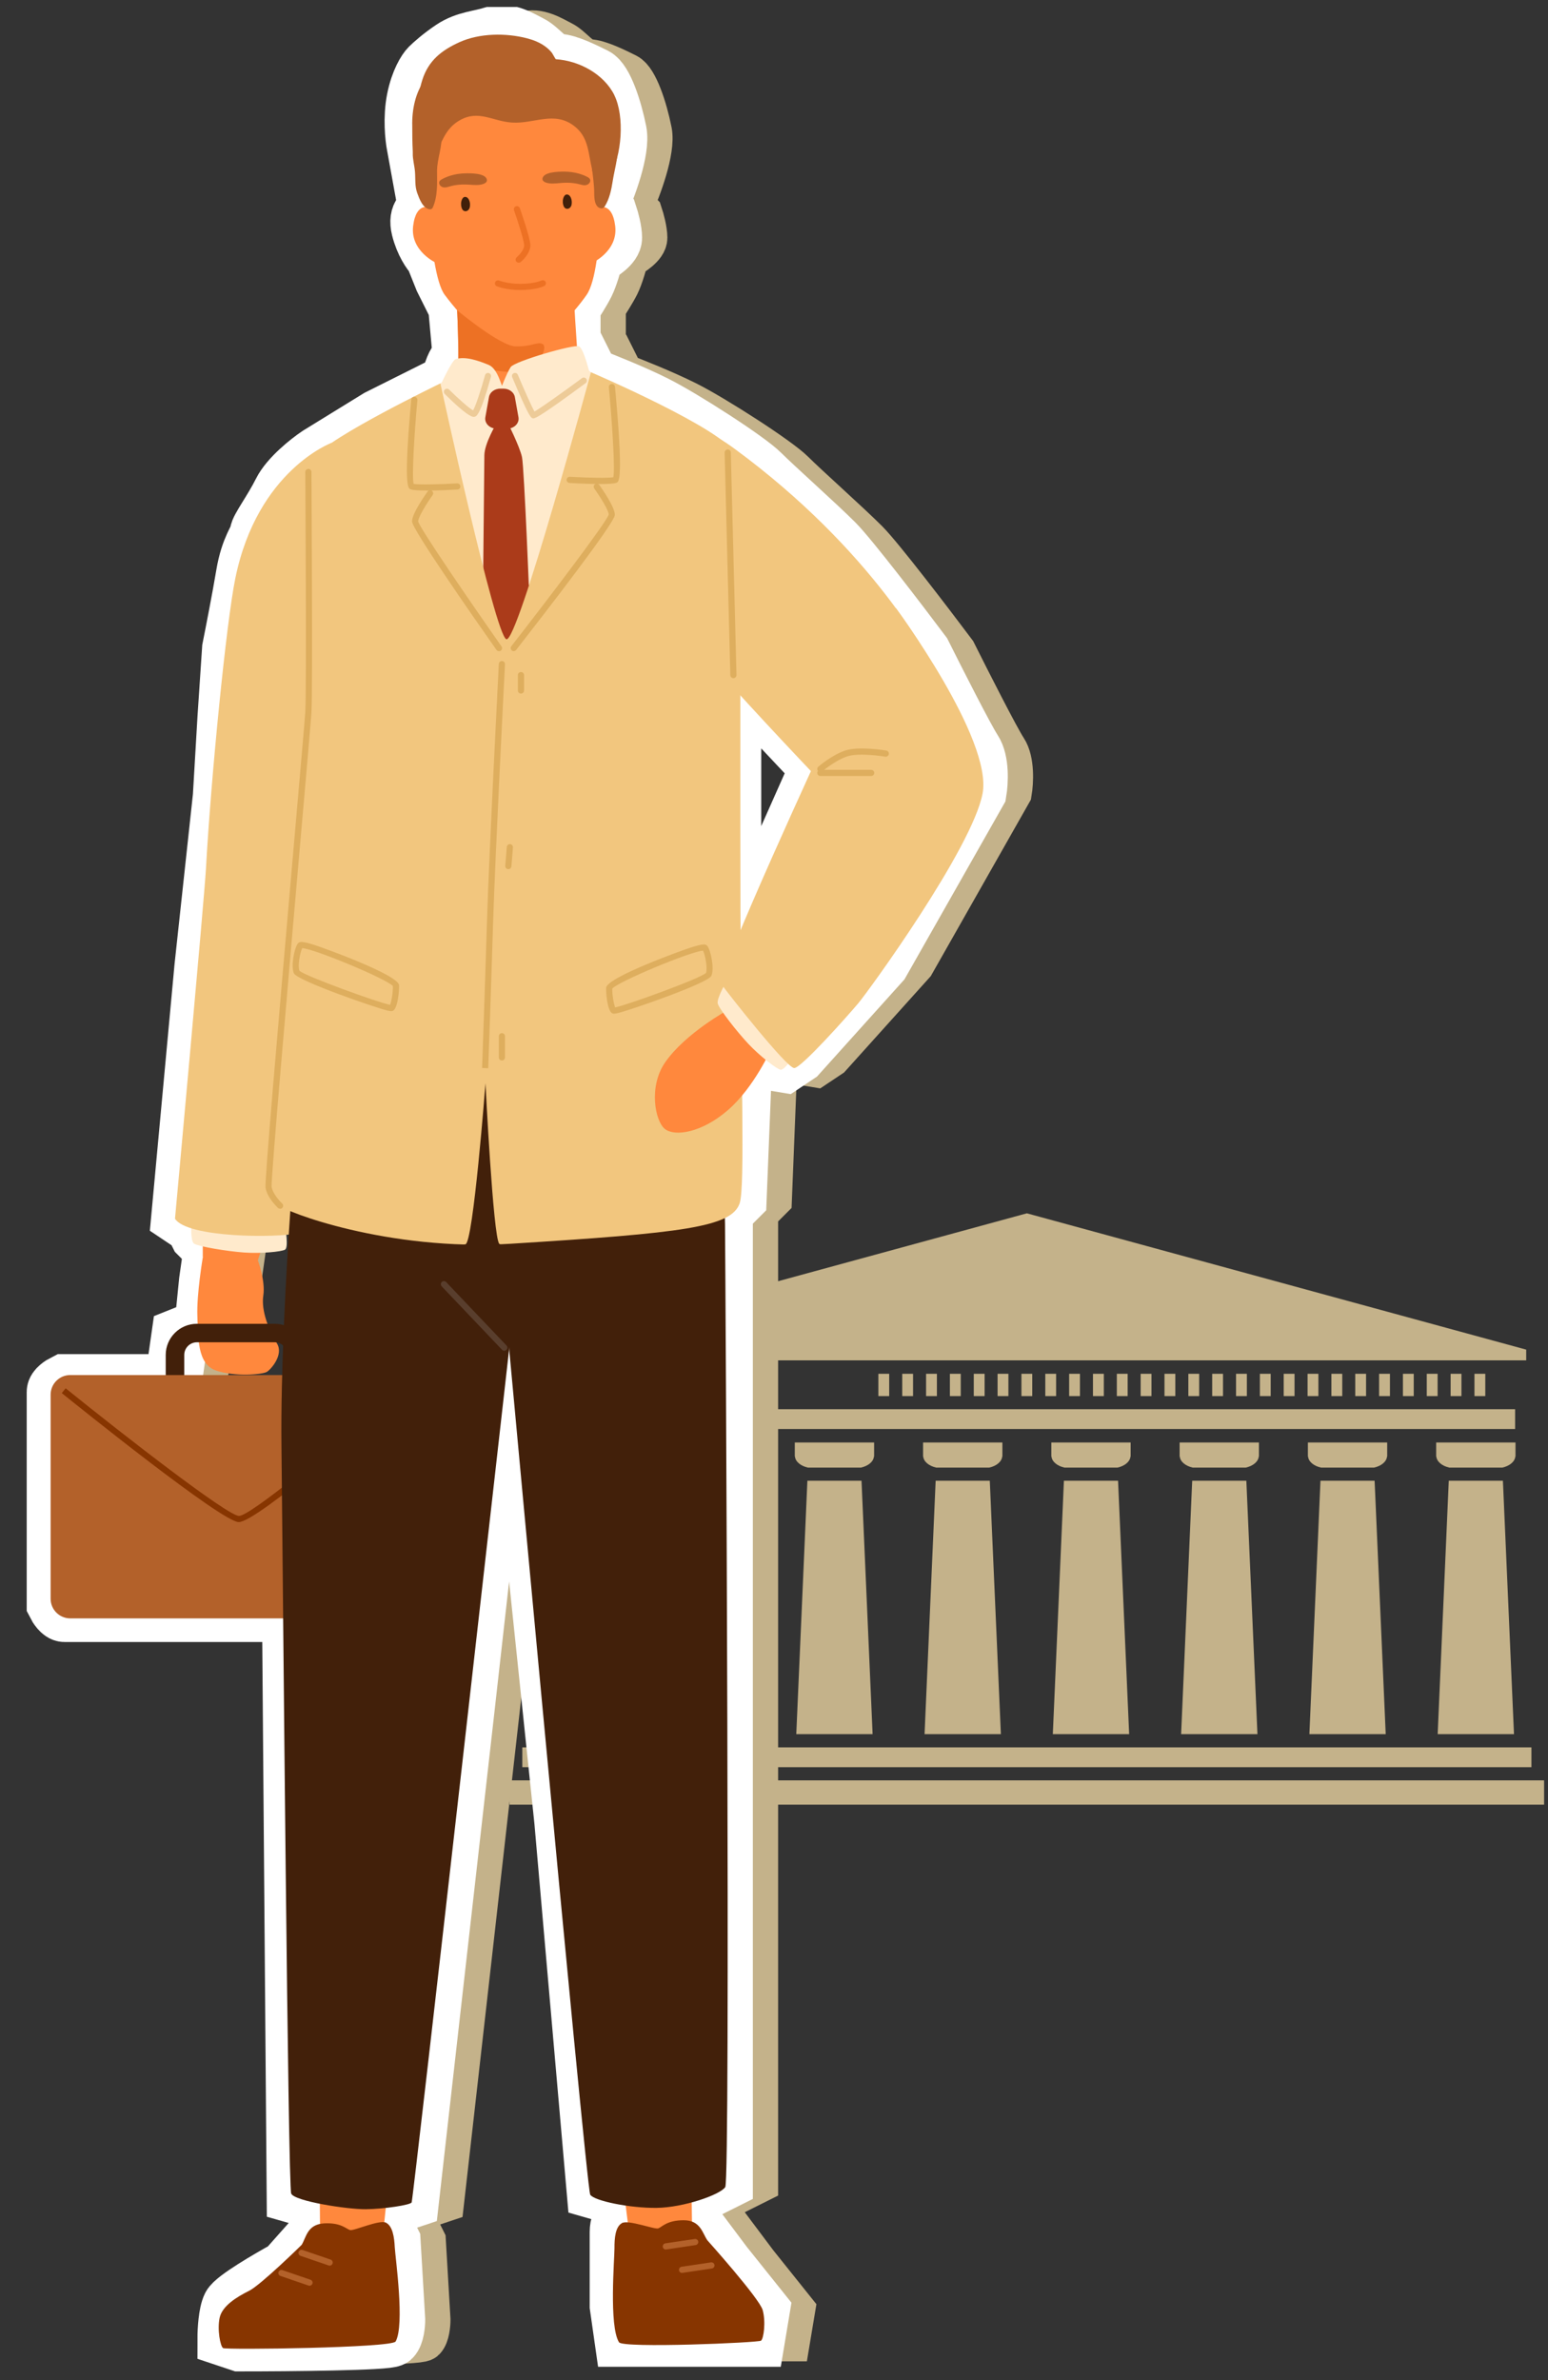 <?xml version="1.0" encoding="UTF-8"?> <svg xmlns="http://www.w3.org/2000/svg" width="190" height="292" viewBox="0 0 190 292" fill="none"><rect x="0" y="0" width="190" height="292" fill="#333333" stroke="none"/> <path d="M185.962 175.319H66.109V172.89H185.962V175.319Z" fill="#C4B28A"></path> <path d="M187.967 216.808H64.107V214.378H187.967V216.808Z" fill="#C4B28A"></path> <path d="M189.519 221.405H62.549V218.424H189.519V221.405Z" fill="#C4B28A"></path> <path d="M107.811 171.279H109.14V168.544H107.811V171.279Z" fill="#C4B28A"></path> <path d="M110.74 171.279H112.068V168.544H110.74V171.279Z" fill="#C4B28A"></path> <path d="M113.666 171.279H114.995V168.544H113.666V171.279Z" fill="#C4B28A"></path> <path d="M116.59 171.279H117.921V168.544H116.59V171.279Z" fill="#C4B28A"></path> <path d="M119.52 171.279H120.848V168.544H119.52V171.279Z" fill="#C4B28A"></path> <path d="M122.443 171.279H123.771V168.544H122.443V171.279Z" fill="#C4B28A"></path> <path d="M125.369 171.279H126.698V168.544H125.369V171.279Z" fill="#C4B28A"></path> <path d="M128.299 171.279H129.626V168.544H128.299V171.279Z" fill="#C4B28A"></path> <path d="M131.225 171.279H132.552V168.544H131.225V171.279Z" fill="#C4B28A"></path> <path d="M134.152 171.279H135.481V168.544H134.152V171.279Z" fill="#C4B28A"></path> <path d="M137.078 171.279H138.407V168.544H137.078V171.279Z" fill="#C4B28A"></path> <path d="M140.004 171.279H141.331V168.544H140.004V171.279Z" fill="#C4B28A"></path> <path d="M142.928 171.279H144.258V168.544H142.928V171.279Z" fill="#C4B28A"></path> <path d="M145.857 171.279H147.185V168.544H145.857V171.279Z" fill="#C4B28A"></path> <path d="M148.783 171.279H150.111V168.544H148.783V171.279Z" fill="#C4B28A"></path> <path d="M151.711 171.279H153.039V168.544H151.711V171.279Z" fill="#C4B28A"></path> <path d="M154.637 171.279H155.964V168.544H154.637V171.279Z" fill="#C4B28A"></path> <path d="M157.562 171.279H158.89V168.544H157.562V171.279Z" fill="#C4B28A"></path> <path d="M160.49 171.279H161.818V168.544H160.49V171.279Z" fill="#C4B28A"></path> <path d="M163.416 171.279H164.745V168.544H163.416V171.279Z" fill="#C4B28A"></path> <path d="M166.342 171.279H167.671V168.544H166.342V171.279Z" fill="#C4B28A"></path> <path d="M169.27 171.279H170.599V168.544H169.27V171.279Z" fill="#C4B28A"></path> <path d="M172.195 171.279H173.522V168.544H172.195V171.279Z" fill="#C4B28A"></path> <path d="M175.121 171.279H176.45V168.544H175.121V171.279Z" fill="#C4B28A"></path> <path d="M178.049 171.279H179.377V168.544H178.049V171.279Z" fill="#C4B28A"></path> <path d="M180.975 171.279H182.302V168.544H180.975V171.279Z" fill="#C4B28A"></path> <path d="M126.04 148.858V148.853L126.034 148.856L126.03 148.853V148.858L64.744 165.58V166.896H126.03H126.04H187.324V165.58L126.04 148.858Z" fill="#C4B28A"></path> <path d="M114.912 180.053V180.055H121.417V180.053C122.305 179.858 122.951 179.329 123.012 178.689H123.032V176.974H113.297V178.689H113.315C113.374 179.329 114.024 179.858 114.912 180.053Z" fill="#C4B28A"></path> <path d="M99.168 180.053V180.055H105.671V180.053C106.561 179.858 107.207 179.329 107.266 178.689H107.287V176.974H97.551V178.689H97.571C97.629 179.329 98.277 179.858 99.168 180.053Z" fill="#C4B28A"></path> <path d="M130.655 180.053V180.055H137.159V180.053C138.049 179.858 138.695 179.329 138.755 178.689H138.774V176.974H129.039V178.689H129.059C129.118 179.329 129.766 179.858 130.655 180.053Z" fill="#C4B28A"></path> <path d="M146.398 180.053V180.055H152.905V180.053C153.793 179.858 154.439 179.329 154.5 178.689H154.52V176.974H144.785V178.689H144.806C144.861 179.329 145.512 179.858 146.398 180.053Z" fill="#C4B28A"></path> <path d="M177.888 180.053V180.055H184.393V180.053C185.283 179.858 185.93 179.329 185.989 178.689H186.01V176.974H176.275V178.689H176.292C176.352 179.329 177 179.858 177.888 180.053Z" fill="#C4B28A"></path> <path d="M162.144 180.053V180.055H168.649V180.053C169.536 179.858 170.184 179.329 170.243 178.689H170.263V176.974H160.529V178.689H160.549C160.608 179.329 161.254 179.858 162.144 180.053Z" fill="#C4B28A"></path> <path d="M130.584 181.663L129.223 212.754H138.591L137.229 181.663H130.584Z" fill="#C4B28A"></path> <path d="M162.073 181.663L160.713 212.754H170.081L168.718 181.663H162.073Z" fill="#C4B28A"></path> <path d="M177.821 181.663L176.459 212.754H185.825L184.465 181.663H177.821Z" fill="#C4B28A"></path> <path d="M146.33 181.663L144.969 212.754H154.337L152.975 181.663H146.33Z" fill="#C4B28A"></path> <path d="M99.098 181.663L97.734 212.754H107.103L105.741 181.663H99.098Z" fill="#C4B28A"></path> <path d="M114.842 181.663L113.48 212.754H122.847L121.486 181.663H114.842Z" fill="#C4B28A"></path> <g clip-path="url(#clip0_187_7523)"> <path d="M54.726 12.181C55.179 9.916 56.047 8.594 56.425 8.217C56.803 7.839 57.898 6.857 59.257 5.951C60.956 4.818 62.655 4.818 64.354 4.252C66.053 3.686 67.752 4.818 68.885 5.385C70.018 5.951 71.151 7.65 72.283 7.65C73.416 7.65 75.682 8.783 76.814 9.349C77.947 9.916 79.08 13.314 79.646 16.146C80.099 18.411 78.325 23.131 77.381 25.208L78.513 26.34C78.702 26.907 79.08 28.266 79.08 29.172C79.08 30.079 77.57 31.06 76.814 31.438C76.626 32.193 76.135 33.93 75.682 34.836C75.228 35.742 74.36 37.102 73.983 37.668V42.199L74.549 42.765L76.248 46.163C77.758 46.73 81.459 48.203 84.177 49.562C87.575 51.261 95.505 56.358 97.204 58.057C98.903 59.756 104 64.287 106.266 66.553C108.078 68.365 114.195 76.37 117.027 80.146C118.726 83.544 122.351 90.68 123.257 92.04C124.163 93.399 124.012 96.004 123.823 97.137L111.929 118.093L101.735 129.42L100.036 130.553L96.637 129.987L94.938 132.818L94.372 146.978L92.673 148.677V152.641V183.792V230.234V267.615L88.142 269.88V272.146L89.275 273.279L92.673 277.81L97.204 283.473L96.637 286.871H80.213L79.646 282.907V273.845C79.646 272.033 80.779 272.335 81.345 272.712L80.779 269.88L76.814 268.748L72.85 223.438L68.885 185.491L66.053 164.535L60.956 209.845L54.159 269.88L50.761 271.013V272.712L51.894 274.978L52.46 284.606C52.46 285.172 52.347 286.418 51.894 286.871C51.441 287.325 39.245 287.438 33.204 287.438L31.505 286.871C31.505 285.928 31.618 283.813 32.071 282.907C32.524 282.001 36.791 279.509 38.867 278.376L43.398 273.279L43.965 270.447L40 269.314L39.434 197.951H11.682C11.229 197.951 10.738 197.196 10.549 196.818V174.164V170.765C10.549 170.312 11.304 169.821 11.682 169.633H24.708L25.274 167.933L25.841 163.969L28.673 162.836L29.239 157.172L29.805 153.208L28.106 151.509L27.54 150.376L25.841 149.243L28.673 118.659L30.938 97.703L31.505 88.075L32.071 79.579C32.449 77.692 33.317 73.236 33.77 70.517C34.336 67.119 35.469 65.987 35.469 65.42C35.469 64.854 37.168 62.588 38.301 60.323C39.207 58.51 41.699 56.547 42.832 55.792L50.195 51.261L58.124 47.296C58.313 47.296 58.804 46.956 59.257 45.597C59.71 44.238 60.201 43.898 60.389 43.898L59.823 37.668L58.124 34.27L56.991 31.438C56.614 31.06 55.745 29.852 55.292 28.04C54.839 26.227 55.859 25.774 56.425 25.774L55.859 24.075L54.726 17.845C54.537 16.901 54.273 14.447 54.726 12.181Z" stroke="#C4B28A" stroke-width="5.664"></path> <path d="M50.956 12.181C51.41 9.916 52.278 8.594 52.656 8.217C53.033 7.839 54.128 6.857 55.487 5.951C57.186 4.818 58.886 4.818 60.585 4.252C62.284 3.686 63.983 4.818 65.116 5.385C66.248 5.951 67.381 7.65 68.514 7.65C69.647 7.65 71.912 8.783 73.045 9.349C74.177 9.916 75.31 13.314 75.877 16.146C76.33 18.411 74.555 23.131 73.611 25.208L74.744 26.34C74.933 26.907 75.31 28.266 75.31 29.172C75.31 30.079 73.8 31.06 73.045 31.438C72.856 32.193 72.365 33.93 71.912 34.836C71.459 35.742 70.591 37.102 70.213 37.668V42.199L70.779 42.765L72.478 46.163C73.989 46.73 77.689 48.203 80.408 49.562C83.806 51.261 91.735 56.358 93.434 58.057C95.133 59.756 100.231 64.287 102.496 66.553C104.309 68.365 110.425 76.37 113.257 80.146C114.956 83.544 118.581 90.68 119.487 92.04C120.393 93.399 120.242 96.004 120.054 97.137L108.16 118.093L97.965 129.42L96.266 130.553L92.868 129.987L91.169 132.818L90.602 146.978L88.903 148.677V152.641V183.792V230.234V267.615L84.372 269.88V272.146L85.505 273.279L88.903 277.81L93.434 283.473L92.868 286.871H76.443L75.877 282.907V273.845C75.877 272.033 77.009 272.335 77.576 272.712L77.009 269.88L73.045 268.748L69.08 223.438L65.116 185.491L62.284 164.535L57.186 209.845L50.39 269.88L46.992 271.013V272.712L48.124 274.978L48.691 284.606C48.691 285.172 48.578 286.418 48.124 286.871C47.671 287.325 35.475 287.438 29.434 287.438L27.735 286.871C27.735 285.928 27.848 283.813 28.301 282.907C28.755 282.001 33.021 279.509 35.098 278.376L39.629 273.279L40.195 270.447L36.231 269.314L35.664 197.951H7.912C7.459 197.951 6.968 197.196 6.779 196.818V174.164V170.765C6.779 170.312 7.534 169.821 7.912 169.633H20.939L21.505 167.933L22.071 163.969L24.903 162.836L25.47 157.172L26.036 153.208L24.337 151.509L23.77 150.376L22.071 149.243L24.903 118.659L27.169 97.703L27.735 88.075L28.301 79.579C28.679 77.692 29.547 73.236 30 70.517C30.567 67.119 31.7 65.987 31.7 65.42C31.7 64.854 33.399 62.588 34.532 60.323C35.438 58.51 37.93 56.547 39.062 55.792L46.425 51.261L54.355 47.296C54.543 47.296 55.034 46.956 55.487 45.597C55.94 44.238 56.431 43.898 56.62 43.898L56.054 37.668L54.355 34.27L53.222 31.438C52.844 31.06 51.976 29.852 51.523 28.04C51.07 26.227 52.089 25.774 52.656 25.774L52.089 24.075L50.956 17.845C50.768 16.901 50.503 14.447 50.956 12.181Z" stroke="white" stroke-width="7"></path> <path d="M90.602 114.694V84.677L99.663 94.305L90.602 114.694Z" stroke="white" stroke-width="5.664"></path> <path d="M27.443 115.936C27.443 115.936 25.599 124.627 25.221 131.633C24.843 138.647 24.888 154.224 24.888 154.224L31.645 154.632C31.645 154.632 37.163 137.816 38.992 130.137C40.821 122.466 41.017 119.654 41.017 119.654L27.435 115.936H27.443Z" fill="#FF883D"></path> <path d="M24.896 154.232C24.896 154.232 24.125 158.781 24.224 161.434C24.322 164.087 24.201 167.329 26.476 168.131C28.751 168.932 32.235 168.645 32.764 168.304C33.301 167.964 34.82 166.196 34.004 164.843C32.961 163.12 32.038 160.777 32.318 158.948C32.59 157.111 31.66 154.647 31.66 154.647L29.582 150.407L24.896 154.247V154.232Z" fill="#FF883D"></path> <path d="M37.534 174.404H20.34V166.234C20.34 164.125 22.055 162.41 24.164 162.41H33.702C35.811 162.41 37.527 164.125 37.527 166.234V174.404H37.534ZM22.607 172.137H35.267V166.234C35.267 165.372 34.564 164.677 33.71 164.677H24.172C23.31 164.677 22.615 165.38 22.615 166.234V172.137H22.607Z" fill="#42200A"></path> <path d="M49.24 168.698H8.624C7.292 168.698 6.213 169.777 6.213 171.109V196.141C6.213 197.472 7.292 198.552 8.624 198.552H49.24C50.572 198.552 51.651 197.472 51.651 196.141V171.109C51.651 169.777 50.572 168.698 49.24 168.698Z" fill="#B3612A"></path> <path d="M29.304 186.739C29.304 186.739 29.281 186.739 29.273 186.739C27.089 186.61 9.57 172.515 7.582 170.912L8.058 170.323C15.503 176.331 27.86 185.9 29.319 185.983H29.334C30.687 185.983 40.52 177.941 49.136 170.33L49.635 170.897C46.626 173.55 31.586 186.739 29.304 186.739Z" fill="#873500"></path> <path d="M23.55 148.813C23.55 148.813 23.24 152.214 23.815 152.577C24.389 152.939 27.873 153.514 29.944 153.665C32.015 153.816 34.562 153.574 34.993 153.31C35.416 153.045 35.046 150.755 35.046 150.755L23.558 148.805L23.55 148.813Z" fill="#FFEACC"></path> <path d="M76.418 52.2L62.859 60.725L50.312 52.389C50.312 52.389 55.626 47.99 56.087 46.161C56.185 45.783 56.23 45.118 56.253 44.317C56.291 42.813 56.223 40.803 56.155 39.17C56.072 37.53 55.989 36.268 55.989 36.268L70.371 35.406C70.371 35.406 70.772 42.647 71.044 45.39C71.324 48.141 76.418 52.2 76.418 52.2Z" fill="#FF883D"></path> <path d="M52.235 18C52.235 18 52.47 33.312 54.571 36.154C56.679 38.996 60.844 43.41 63.414 43.5C65.802 43.583 70.39 38.527 72.014 36.154C74.214 32.949 73.828 18.121 73.828 18.121C73.828 18.121 74.252 9.248 62.711 9.429C51.162 9.61 52.235 18 52.235 18Z" fill="#FF883D"></path> <path d="M63.592 45.563C61.363 45.911 57.455 44.709 56.254 44.316C56.291 42.812 56.125 38.081 56.125 38.081C56.125 38.081 61.378 42.457 63.275 42.495C65.383 42.54 65.981 41.852 66.615 42.223C67.258 42.586 66.253 45.155 63.585 45.563H63.592Z" fill="#ED7124"></path> <path d="M70.13 24.439C70.062 24.182 69.927 23.971 69.745 23.895C69.276 23.714 69.103 24.311 69.08 24.62C69.057 24.9 69.133 25.414 69.397 25.558C69.737 25.747 70.07 25.475 70.146 25.15C70.198 24.923 70.191 24.658 70.13 24.439Z" fill="#42200A"></path> <path d="M57.642 24.734C57.574 24.477 57.438 24.265 57.257 24.19C56.788 24.009 56.614 24.606 56.592 24.915C56.569 25.195 56.645 25.709 56.909 25.853C57.249 26.042 57.582 25.77 57.657 25.445C57.71 25.218 57.703 24.953 57.642 24.734Z" fill="#42200A"></path> <path d="M63.661 32.232C63.556 32.232 63.45 32.187 63.374 32.096C63.238 31.937 63.261 31.695 63.42 31.567C63.677 31.348 64.349 30.652 64.334 30.085C64.311 29.488 63.578 27.191 63.087 25.792C63.019 25.596 63.125 25.377 63.321 25.309C63.518 25.241 63.737 25.346 63.805 25.543C63.934 25.913 65.067 29.156 65.097 30.063C65.128 31.091 64.039 32.043 63.918 32.141C63.85 32.202 63.76 32.232 63.677 32.232H63.661Z" fill="#ED7124"></path> <path d="M73.401 25.482C73.401 25.482 75.139 24.658 75.51 27.742C75.873 30.826 72.668 32.262 72.668 32.262V27.561C72.668 27.379 73.401 25.482 73.401 25.482Z" fill="#FF883D"></path> <path d="M52.815 25.482C52.815 25.482 51.077 24.658 50.706 27.742C50.344 30.826 53.548 32.262 53.548 32.262V27.561C53.548 27.379 52.815 25.482 52.815 25.482Z" fill="#FF883D"></path> <path d="M59.632 21.787C59.17 21.197 57.41 21.235 56.684 21.288C55.286 21.386 54.281 21.945 54.084 22.089C53.744 22.338 53.91 22.754 54.235 22.92C54.621 23.117 55.082 22.89 55.467 22.799C56.397 22.588 57.115 22.618 58.067 22.686C59.359 22.777 60.085 22.361 59.632 21.787Z" fill="#B3612A"></path> <path d="M66.708 21.635C67.154 21.038 68.923 21.031 69.641 21.069C71.039 21.137 72.059 21.666 72.256 21.809C72.596 22.051 72.445 22.467 72.12 22.641C71.734 22.845 71.273 22.625 70.888 22.55C69.951 22.361 69.233 22.406 68.288 22.497C66.995 22.618 66.27 22.217 66.708 21.628V21.635Z" fill="#B3612A"></path> <path d="M54.178 16.383C54.148 16.141 54.027 15.929 53.778 15.861C53.15 15.695 51.873 15.846 51.351 16.269C50.686 16.798 50.686 18.023 50.664 18.786C50.641 19.572 50.883 20.32 50.936 21.099C51.004 21.991 50.898 22.837 51.215 23.699C51.472 24.394 51.903 25.596 52.772 25.679C52.893 25.686 53.052 25.603 53.105 25.49C53.74 24.099 53.649 22.489 53.641 21C53.641 19.451 54.352 17.939 54.163 16.383H54.178Z" fill="#B3612A"></path> <path d="M72.986 16.284C72.88 16.375 72.827 16.526 72.819 16.677C72.789 16.7 72.759 16.707 72.736 16.738C72.63 16.896 72.585 17.017 72.555 17.206C72.457 17.75 72.593 18.287 72.608 18.831C72.623 19.413 72.608 19.988 72.661 20.577C72.759 21.613 72.933 22.648 72.933 23.691C72.933 24.311 72.971 25.482 73.809 25.565C73.976 25.581 74.142 25.46 74.225 25.323C74.8 24.417 75.041 23.268 75.2 22.232C75.397 20.932 75.858 19.451 75.805 18.136C75.752 16.821 74.255 15.226 72.978 16.292L72.986 16.284Z" fill="#B3612A"></path> <path d="M63.843 35.58H63.805C62.15 35.58 61.032 35.141 60.986 35.126C60.79 35.051 60.699 34.832 60.775 34.635C60.85 34.438 61.069 34.348 61.266 34.423C61.273 34.423 62.309 34.824 63.813 34.824H63.851C65.612 34.824 66.451 34.416 66.458 34.416C66.647 34.325 66.874 34.401 66.965 34.582C67.055 34.771 66.987 34.99 66.798 35.089C66.76 35.111 65.816 35.58 63.851 35.58H63.843Z" fill="#ED7124"></path> <path d="M40.691 54.331C40.691 54.331 31.621 57.686 28.893 70.898C27.767 76.362 25.885 95.521 25.28 106.556C25.084 110.161 21.479 149.515 21.479 149.515C22.93 151.866 33.964 151.896 36.557 151.299C39.149 150.702 47.584 98.31 47.584 98.31L40.691 54.331Z" fill="#F2C67E"></path> <path d="M75.686 261.691L77.167 273.564L82.17 277.585L84.952 274.199L84.8 262.469L75.686 261.691Z" fill="#FF883D"></path> <path d="M76.319 272.748C77.105 272.287 80.333 273.549 80.794 273.391C81.262 273.224 81.837 272.393 83.915 272.393C85.993 272.393 86.213 273.988 86.825 274.857C86.825 274.857 93.211 281.977 93.612 283.42C94.013 284.864 93.733 286.912 93.408 287.169C93.091 287.418 76.463 288.121 75.979 287.365C74.725 285.378 75.427 277.049 75.42 275.824C75.412 274.592 75.526 273.217 76.319 272.756V272.748Z" fill="#873500"></path> <path d="M48.297 261.782L47.057 273.678L42.137 277.805L39.288 274.479L39.197 262.749L48.297 261.782Z" fill="#FF883D"></path> <path d="M47.389 272.695C46.572 272.28 43.428 273.731 42.96 273.595C42.484 273.459 41.864 272.665 39.785 272.778C37.707 272.892 37.586 274.502 37.027 275.409C37.027 275.409 32.023 280.329 30.565 281.054C29.106 281.78 27.277 282.883 26.96 284.35C26.642 285.816 27.043 287.841 27.375 288.076C27.708 288.31 48.129 288.053 48.56 287.267C49.702 285.211 48.515 276.935 48.454 275.711C48.394 274.486 48.197 273.118 47.381 272.695H47.389Z" fill="#873500"></path> <path d="M87.241 127.718C87.241 127.718 88.919 143.386 88.987 150.188C89.055 156.99 89.668 267.374 89.017 268.327C88.368 269.279 83.886 270.836 80.583 270.874C77.28 270.911 72.919 270.012 72.443 269.256C71.959 268.508 60.879 147.989 60.879 147.989L44.826 130.855C44.826 130.855 56.42 119.231 56.987 119.48C57.554 119.73 71.702 117.439 73.418 118.868C75.134 120.296 87.241 127.726 87.241 127.726V127.718Z" fill="#42200A"></path> <path d="M37.019 131.21C37.019 131.21 34.351 159.076 34.547 177.404C34.744 195.732 35.349 268.183 35.742 269.12C36.127 270.057 42.627 271.063 44.894 271.04C47.162 271.017 50.344 270.526 50.525 270.209C50.714 269.891 62.656 164.065 62.656 164.065C62.656 164.065 62.897 139.532 61.643 137.952C60.388 136.372 50.638 124.325 49.52 123.985C48.409 123.652 37.019 131.203 37.019 131.203V131.21Z" fill="#42200A"></path> <path d="M72.421 46.002C72.421 46.002 71.673 42.76 71.061 42.487C70.448 42.215 63.147 44.317 62.679 45.035C62.21 45.745 61.432 47.786 61.432 47.786L66.737 49.524L72.421 46.002Z" fill="#FFEACC"></path> <path d="M61.701 47.468C61.557 47.468 61.119 45.254 60 44.777C58.738 44.248 57.106 43.681 55.927 44.059C55.45 44.211 54.037 47.324 54.037 47.324C54.037 47.324 60.167 49.675 60.31 49.72C60.454 49.766 63.651 48.503 63.651 48.503L61.701 47.46V47.468Z" fill="#FFEACC"></path> <path d="M72.028 45.247L77.992 50.394L59.044 81.472L48.742 50.923L54.373 46.811L62.006 48.958L72.028 45.247Z" fill="#FFEACC"></path> <path d="M60.917 51.98C60.917 51.98 59.466 54.391 59.451 55.85C59.436 57.316 59.262 74.586 59.262 74.586L62.141 79.091L65.021 74.586C65.021 74.586 64.348 57.407 64.069 56.084C63.789 54.761 62.187 51.595 62.187 51.595L60.909 51.973L60.917 51.98Z" fill="#AB3B1A"></path> <path d="M34.373 147.913C34.789 148.586 47.577 153.536 62.678 152.591C83.787 151.276 89.796 150.558 90.786 147.626C91.466 145.608 90.937 131.195 90.884 111.408C90.816 87.427 91.073 57.391 90.264 55.691C88.813 52.637 72.533 45.669 72.533 45.669C72.533 45.669 63.547 78.916 62.149 78.425C60.758 77.941 54.054 47.037 54.054 47.037C54.054 47.037 40.329 53.658 38.666 56.046C36.368 59.303 34.948 77.314 34.547 93.556C33.935 118.384 33.428 146.356 34.381 147.913H34.373Z" fill="#F2C67E"></path> <path d="M82.055 54.338C78.775 56.5 74.263 64.995 80.846 73.656C87.429 82.325 106.452 101.81 106.452 101.81C106.452 101.81 114.887 95.385 115.393 95.129C115.9 94.871 117.011 87.057 115.643 83.943C114.275 80.829 107.08 67.489 90.15 55.049C87.232 52.91 85.335 52.177 82.055 54.338Z" fill="#F2C67E"></path> <path d="M61.891 165.72C61.793 165.72 61.695 165.682 61.619 165.599L54.212 157.815C54.069 157.663 54.077 157.422 54.228 157.278C54.379 157.134 54.621 157.142 54.764 157.293L62.171 165.078C62.315 165.229 62.307 165.471 62.156 165.614C62.08 165.682 61.99 165.72 61.899 165.72H61.891Z" fill="#593E2D"></path> <path d="M113.58 91.403C117.216 93.527 118.176 98.356 115.629 101.704C114.087 103.738 112.311 110.479 110.557 112.391C105.811 117.561 94.557 128.951 94.557 128.951L89.115 124.099C89.115 124.099 97.784 103.632 101.994 96.958C102.81 95.666 103.536 94.54 104.186 93.572C106.249 90.473 110.368 89.521 113.58 91.403Z" fill="#FF883D"></path> <path d="M89.425 123.864C89.425 123.864 84.142 126.729 81.641 130.334C79.577 133.304 80.401 137.552 81.611 138.511C82.82 139.464 86.115 138.995 89.357 136.184C92.6 133.372 94.678 128.633 94.678 128.633C94.678 128.633 96.144 123.199 95.729 123.131C95.313 123.063 89.425 123.872 89.425 123.872V123.864Z" fill="#FF883D"></path> <path d="M89.319 120.116C89.319 120.116 87.921 122.466 88.095 123.124C88.269 123.781 90.438 126.563 91.859 128.074C93.28 129.586 95.313 131.143 95.804 131.241C96.295 131.332 97.573 129.397 97.573 129.397L89.319 120.116Z" fill="#FFEACC"></path> <path d="M101.449 90.435C101.449 90.435 87.868 119.76 88.563 120.765C89.258 121.77 96.597 131.082 97.489 131.037C98.381 130.991 103.936 124.756 105.319 123.116C106.702 121.476 119.339 104.032 120.601 97.351C121.863 90.677 109.944 74.579 109.944 74.579C109.944 74.579 110.269 84.502 109.891 84.502C109.514 84.502 101.449 90.428 101.449 90.428V90.435Z" fill="#F2C67E"></path> <path d="M75.403 11.666C74.103 9.059 71.042 7.441 68.223 7.267C68.185 7.267 67.8 6.549 67.732 6.466C67.498 6.179 67.225 5.922 66.923 5.703C66.266 5.219 65.495 4.909 64.709 4.705C62.101 4.025 58.859 4.055 56.38 5.181C54.188 6.179 52.593 7.434 51.837 9.799C51.203 11.787 50.628 15.604 52.2 17.334C52.465 17.629 52.85 17.304 52.797 16.987C52.707 16.375 52.616 15.77 52.548 15.165C53.228 16.087 55.216 15.407 54.815 13.994C54.785 13.888 54.793 13.752 54.815 13.601C54.891 13.525 54.967 13.442 55.027 13.344C55.291 12.913 55.405 12.46 55.571 12.006C55.647 11.893 55.722 11.787 55.798 11.674C57.408 12.089 59.479 11.507 61.036 11.356C62.404 11.22 63.772 11.341 65.139 11.379C65.51 11.485 65.88 11.485 66.266 11.477C66.424 11.477 66.53 11.477 66.613 11.47C67.112 11.462 67.505 11.205 67.74 10.827C67.792 10.842 67.83 10.85 67.845 10.85C67.981 10.918 68.117 10.993 68.261 11.046C68.51 11.145 68.798 11.167 69.039 11.281C69.108 11.311 69.455 11.575 69.478 11.515C69.644 11.863 69.636 12.52 69.742 12.883C69.939 13.563 70.173 14.243 70.4 14.916C70.702 15.785 71.957 16.352 72.652 15.513C72.864 15.256 73.015 14.999 73.128 14.735C73.121 15.354 73.06 15.982 73.053 16.496C73.03 17.871 71.692 21.937 73.884 22.217C74.262 22.262 74.67 21.968 74.844 21.665C76.318 19.164 76.696 14.281 75.396 11.666H75.403Z" fill="#B3612A"></path> <path d="M74.067 16.352C74.067 16.352 74.067 16.284 74.067 16.254C74.045 16.155 74.014 16.072 73.992 15.974C73.924 14.863 73.621 13.684 72.858 13.148C72.798 13.011 72.737 12.883 72.677 12.747C72.76 12.581 72.76 12.346 72.624 12.188C72.163 11.643 71.596 11.243 70.999 10.88C70.991 10.865 70.984 10.85 70.969 10.842C70.508 10.381 70.031 9.807 69.434 9.535C69.321 9.482 69.185 9.482 69.064 9.512C67.016 9.051 64.507 8.802 62.451 8.93C61.151 9.013 58.241 9.066 57.047 10.064C55.8 10.623 54.659 11.424 53.699 12.414C53.2 12.8 52.724 13.193 52.331 13.669C52.353 12.445 52.505 11.182 52.973 10.29C53.215 9.837 52.573 9.263 52.217 9.709C50.985 11.25 50.547 13.503 50.6 15.43C50.638 17.055 50.419 20.577 51.794 21.824C52.187 22.179 52.784 21.922 52.814 21.401C52.852 20.804 52.814 20.207 52.769 19.602C52.943 19.617 53.124 19.541 53.222 19.383C54.205 17.667 54.53 15.815 56.457 14.742C58.77 13.442 60.493 14.893 62.844 15.037C65.565 15.211 68.021 13.571 70.477 15.46C73.07 17.448 71.747 20.698 73.757 22.769C74.158 23.184 74.733 22.829 74.793 22.338C75.065 20.184 74.899 18.113 74.075 16.345L74.067 16.352Z" fill="#B3612A"></path> <path d="M62.239 52.593H60.969C60.107 52.593 59.442 51.928 59.571 51.195L60.017 48.708C60.122 48.118 60.712 47.68 61.415 47.68H61.793C62.488 47.68 63.085 48.118 63.191 48.708L63.637 51.195C63.765 51.928 63.108 52.593 62.239 52.593Z" fill="#AB3B1A"></path> <path d="M52.37 60.181C51.433 60.181 50.632 60.143 50.367 60.022C50.087 59.894 49.513 59.629 50.48 49.018C50.503 48.813 50.677 48.655 50.889 48.678C51.093 48.7 51.251 48.882 51.229 49.086C50.821 53.568 50.548 58.51 50.768 59.364C51.365 59.485 53.867 59.432 56.104 59.304C56.315 59.296 56.489 59.447 56.504 59.659C56.519 59.871 56.361 60.045 56.149 60.06C55.438 60.097 53.753 60.188 52.37 60.188V60.181Z" fill="#DEAE5E"></path> <path d="M61.244 79.892C61.123 79.892 61.01 79.839 60.934 79.733C57.82 75.304 50.572 64.889 50.572 63.975C50.572 63.007 52.167 60.747 52.484 60.301C52.605 60.135 52.84 60.097 53.014 60.218C53.18 60.339 53.218 60.574 53.097 60.747C52.364 61.768 51.328 63.438 51.328 63.975C51.517 64.806 57.707 73.823 61.554 79.302C61.675 79.476 61.63 79.71 61.463 79.831C61.395 79.877 61.32 79.899 61.244 79.899V79.892Z" fill="#DEAE5E"></path> <path d="M73.682 59.38C72.299 59.38 70.614 59.297 69.903 59.251C69.692 59.236 69.533 59.062 69.548 58.851C69.563 58.639 69.737 58.48 69.948 58.495C72.171 58.624 74.665 58.669 75.277 58.556C75.496 57.649 75.178 52.336 74.733 47.514C74.71 47.31 74.869 47.121 75.073 47.105C75.277 47.09 75.466 47.242 75.481 47.446C76.546 58.82 75.965 59.093 75.685 59.221C75.42 59.342 74.619 59.38 73.682 59.38Z" fill="#DEAE5E"></path> <path d="M63.063 79.892C62.98 79.892 62.897 79.869 62.829 79.809C62.663 79.68 62.633 79.446 62.761 79.28C67.258 73.513 74.476 64.028 74.718 63.121C74.718 62.637 73.675 60.959 72.942 59.939C72.821 59.773 72.859 59.531 73.025 59.41C73.191 59.289 73.433 59.327 73.554 59.493C73.871 59.939 75.466 62.191 75.466 63.166C75.466 64.141 66.994 75.062 63.351 79.741C63.275 79.839 63.162 79.884 63.056 79.884L63.063 79.892Z" fill="#DEAE5E"></path> <path d="M52.029 152.66C52.029 152.66 54.743 152.939 57.123 152.66C58.083 152.546 59.587 132.896 59.587 132.896C59.587 132.896 60.517 151.662 61.273 152.592C61.62 153.015 65.868 152.486 65.868 152.486C65.868 152.486 67.636 154.859 66.881 154.761C66.125 154.662 54.471 154.345 53.972 154.345C53.473 154.345 52.037 152.667 52.037 152.667L52.029 152.66Z" fill="#42200A"></path> <path d="M59.926 131.059L59.17 131.029C59.17 131.029 59.525 121.136 59.775 112.95C60.024 104.856 61.211 81.691 61.226 81.456C61.233 81.245 61.415 81.079 61.626 81.101C61.838 81.109 61.997 81.29 61.981 81.502C61.966 81.736 60.78 104.894 60.53 112.981C60.281 121.166 59.926 131.067 59.926 131.067V131.059Z" fill="#DEAE5E"></path> <path d="M63.942 85.092C63.731 85.092 63.565 84.926 63.565 84.714V82.825C63.565 82.613 63.731 82.447 63.942 82.447C64.154 82.447 64.32 82.613 64.32 82.825V84.714C64.32 84.926 64.154 85.092 63.942 85.092Z" fill="#DEAE5E"></path> <path d="M62.393 106.632C62.393 106.632 62.37 106.632 62.362 106.632C62.158 106.616 62 106.435 62.015 106.223L62.204 103.911C62.219 103.707 62.4 103.548 62.612 103.563C62.816 103.578 62.974 103.76 62.959 103.971L62.77 106.284C62.755 106.48 62.589 106.632 62.393 106.632Z" fill="#DEAE5E"></path> <path d="M61.605 130.107C61.393 130.107 61.227 129.941 61.227 129.729V127.129C61.227 126.918 61.393 126.751 61.605 126.751C61.816 126.751 61.982 126.918 61.982 127.129V129.729C61.982 129.941 61.816 130.107 61.605 130.107Z" fill="#DEAE5E"></path> <path d="M90.017 83.203C89.812 83.203 89.646 83.036 89.639 82.832L88.943 55.533C88.943 55.321 89.102 55.148 89.314 55.148C89.556 55.148 89.699 55.306 89.699 55.518L90.394 82.817C90.394 83.029 90.236 83.203 90.024 83.203H90.017Z" fill="#DEAE5E"></path> <path d="M100.688 94.728C100.583 94.728 100.477 94.683 100.401 94.6C100.265 94.441 100.28 94.207 100.439 94.063C100.499 94.01 102.026 92.688 103.681 92.098C105.359 91.509 108.647 92.061 108.783 92.083C108.987 92.121 109.131 92.31 109.093 92.522C109.055 92.726 108.866 92.869 108.654 92.832C108.624 92.832 105.427 92.287 103.931 92.816C102.412 93.353 100.953 94.623 100.938 94.63C100.87 94.691 100.779 94.721 100.688 94.721V94.728Z" fill="#DEAE5E"></path> <path d="M106.924 95.204H100.688C100.477 95.204 100.311 95.038 100.311 94.826C100.311 94.615 100.477 94.448 100.688 94.448H106.924C107.135 94.448 107.302 94.615 107.302 94.826C107.302 95.038 107.135 95.204 106.924 95.204Z" fill="#DEAE5E"></path> <path d="M34.373 148.291C34.283 148.291 34.192 148.261 34.116 148.193C34.063 148.14 32.786 146.954 32.59 145.706C32.476 144.973 34.071 126.517 36.013 104.289C36.792 95.355 37.412 88.304 37.472 87.336C37.638 84.547 37.472 58.17 37.472 57.906C37.472 57.694 37.638 57.528 37.85 57.528C38.054 57.528 38.228 57.694 38.228 57.906C38.228 58.994 38.394 84.578 38.228 87.389C38.167 88.372 37.555 95.431 36.769 104.364C35.371 120.395 33.247 144.626 33.338 145.608C33.466 146.424 34.313 147.354 34.63 147.649C34.782 147.792 34.797 148.027 34.653 148.186C34.577 148.269 34.479 148.306 34.373 148.306V148.291Z" fill="#DEAE5E"></path> <path d="M48.007 124.053C47.886 124.053 47.735 124.023 47.538 123.977C46.072 123.63 36.481 120.319 36.073 119.412C35.687 118.566 36.111 116.344 36.556 115.754C36.753 115.49 37.086 115.459 38.62 115.943C39.489 116.215 48.944 119.601 48.982 120.886C49.004 121.566 48.831 123.547 48.301 123.962C48.218 124.03 48.128 124.053 48.007 124.053ZM37.093 116.321C36.813 116.888 36.519 118.573 36.761 119.102C37.373 119.73 46.488 123.025 47.878 123.282C48.037 122.919 48.241 121.763 48.226 120.977C47.493 120.115 38.59 116.404 37.086 116.321H37.093Z" fill="#DEAE5E"></path> <path d="M75.37 124.363C75.249 124.363 75.158 124.333 75.075 124.273C74.546 123.849 74.372 121.877 74.394 121.197C74.44 119.912 83.887 116.533 84.764 116.254C86.298 115.77 86.623 115.8 86.827 116.065C87.266 116.654 87.697 118.876 87.311 119.723C86.903 120.63 77.312 123.94 75.846 124.288C75.649 124.333 75.498 124.363 75.377 124.363H75.37ZM75.15 121.287C75.135 122.073 75.339 123.215 75.505 123.593C76.919 123.328 86.011 120.033 86.653 119.36C86.865 118.884 86.57 117.191 86.291 116.632C84.787 116.715 75.883 120.426 75.15 121.287Z" fill="#DEAE5E"></path> <path d="M65.459 51.33C65.414 51.33 65.391 51.323 65.361 51.308C65.172 51.247 64.915 51.157 62.867 46.274C62.784 46.085 62.874 45.858 63.071 45.783C63.26 45.7 63.486 45.79 63.562 45.987C64.341 47.839 65.248 49.864 65.603 50.491C66.396 50.038 69.064 48.141 71.43 46.395C71.596 46.274 71.838 46.304 71.959 46.478C72.08 46.644 72.05 46.886 71.876 47.007C66.608 50.892 65.739 51.33 65.459 51.33Z" fill="#EDCB98"></path> <path d="M58.157 51.149C57.878 51.149 57.129 50.854 54.59 48.337C54.439 48.194 54.439 47.952 54.59 47.801C54.733 47.65 54.975 47.65 55.127 47.801C56.222 48.882 57.575 50.091 58.067 50.348C58.384 49.827 59.049 47.793 59.533 46.032C59.586 45.828 59.797 45.715 59.994 45.768C60.198 45.821 60.311 46.032 60.258 46.229C58.958 50.938 58.482 51.066 58.278 51.126C58.248 51.134 58.218 51.142 58.165 51.142L58.157 51.149Z" fill="#EDCB98"></path> <path d="M40.457 277.963C40.419 277.963 40.374 277.963 40.336 277.94L36.89 276.761C36.693 276.693 36.587 276.481 36.655 276.277C36.723 276.081 36.935 275.975 37.139 276.043L40.586 277.222C40.782 277.29 40.888 277.502 40.82 277.706C40.767 277.865 40.616 277.963 40.465 277.963H40.457Z" fill="#B3612A"></path> <path d="M37.986 280.427C37.949 280.427 37.903 280.427 37.865 280.404L34.419 279.225C34.222 279.157 34.117 278.946 34.185 278.749C34.253 278.553 34.464 278.447 34.668 278.515L38.115 279.694C38.311 279.762 38.417 279.973 38.349 280.17C38.296 280.329 38.145 280.427 37.994 280.427H37.986Z" fill="#B3612A"></path> <path d="M81.718 275.983C81.537 275.983 81.37 275.847 81.348 275.658C81.317 275.454 81.461 275.258 81.665 275.228L85.27 274.691C85.482 274.668 85.671 274.804 85.701 275.008C85.731 275.212 85.588 275.409 85.384 275.439L81.779 275.976C81.779 275.976 81.741 275.976 81.726 275.976L81.718 275.983Z" fill="#B3612A"></path> <path d="M83.712 278.855C83.531 278.855 83.365 278.719 83.342 278.53C83.312 278.326 83.455 278.129 83.659 278.099L87.264 277.563C87.476 277.532 87.665 277.676 87.695 277.88C87.725 278.084 87.582 278.281 87.378 278.311L83.773 278.847C83.773 278.847 83.735 278.847 83.72 278.847L83.712 278.855Z" fill="#B3612A"></path> </g> <defs> <clipPath id="clip0_187_7523"> <rect width="128" height="291.115" fill="white" transform="translate(0.549 0.854)"></rect> </clipPath> </defs> </svg> 